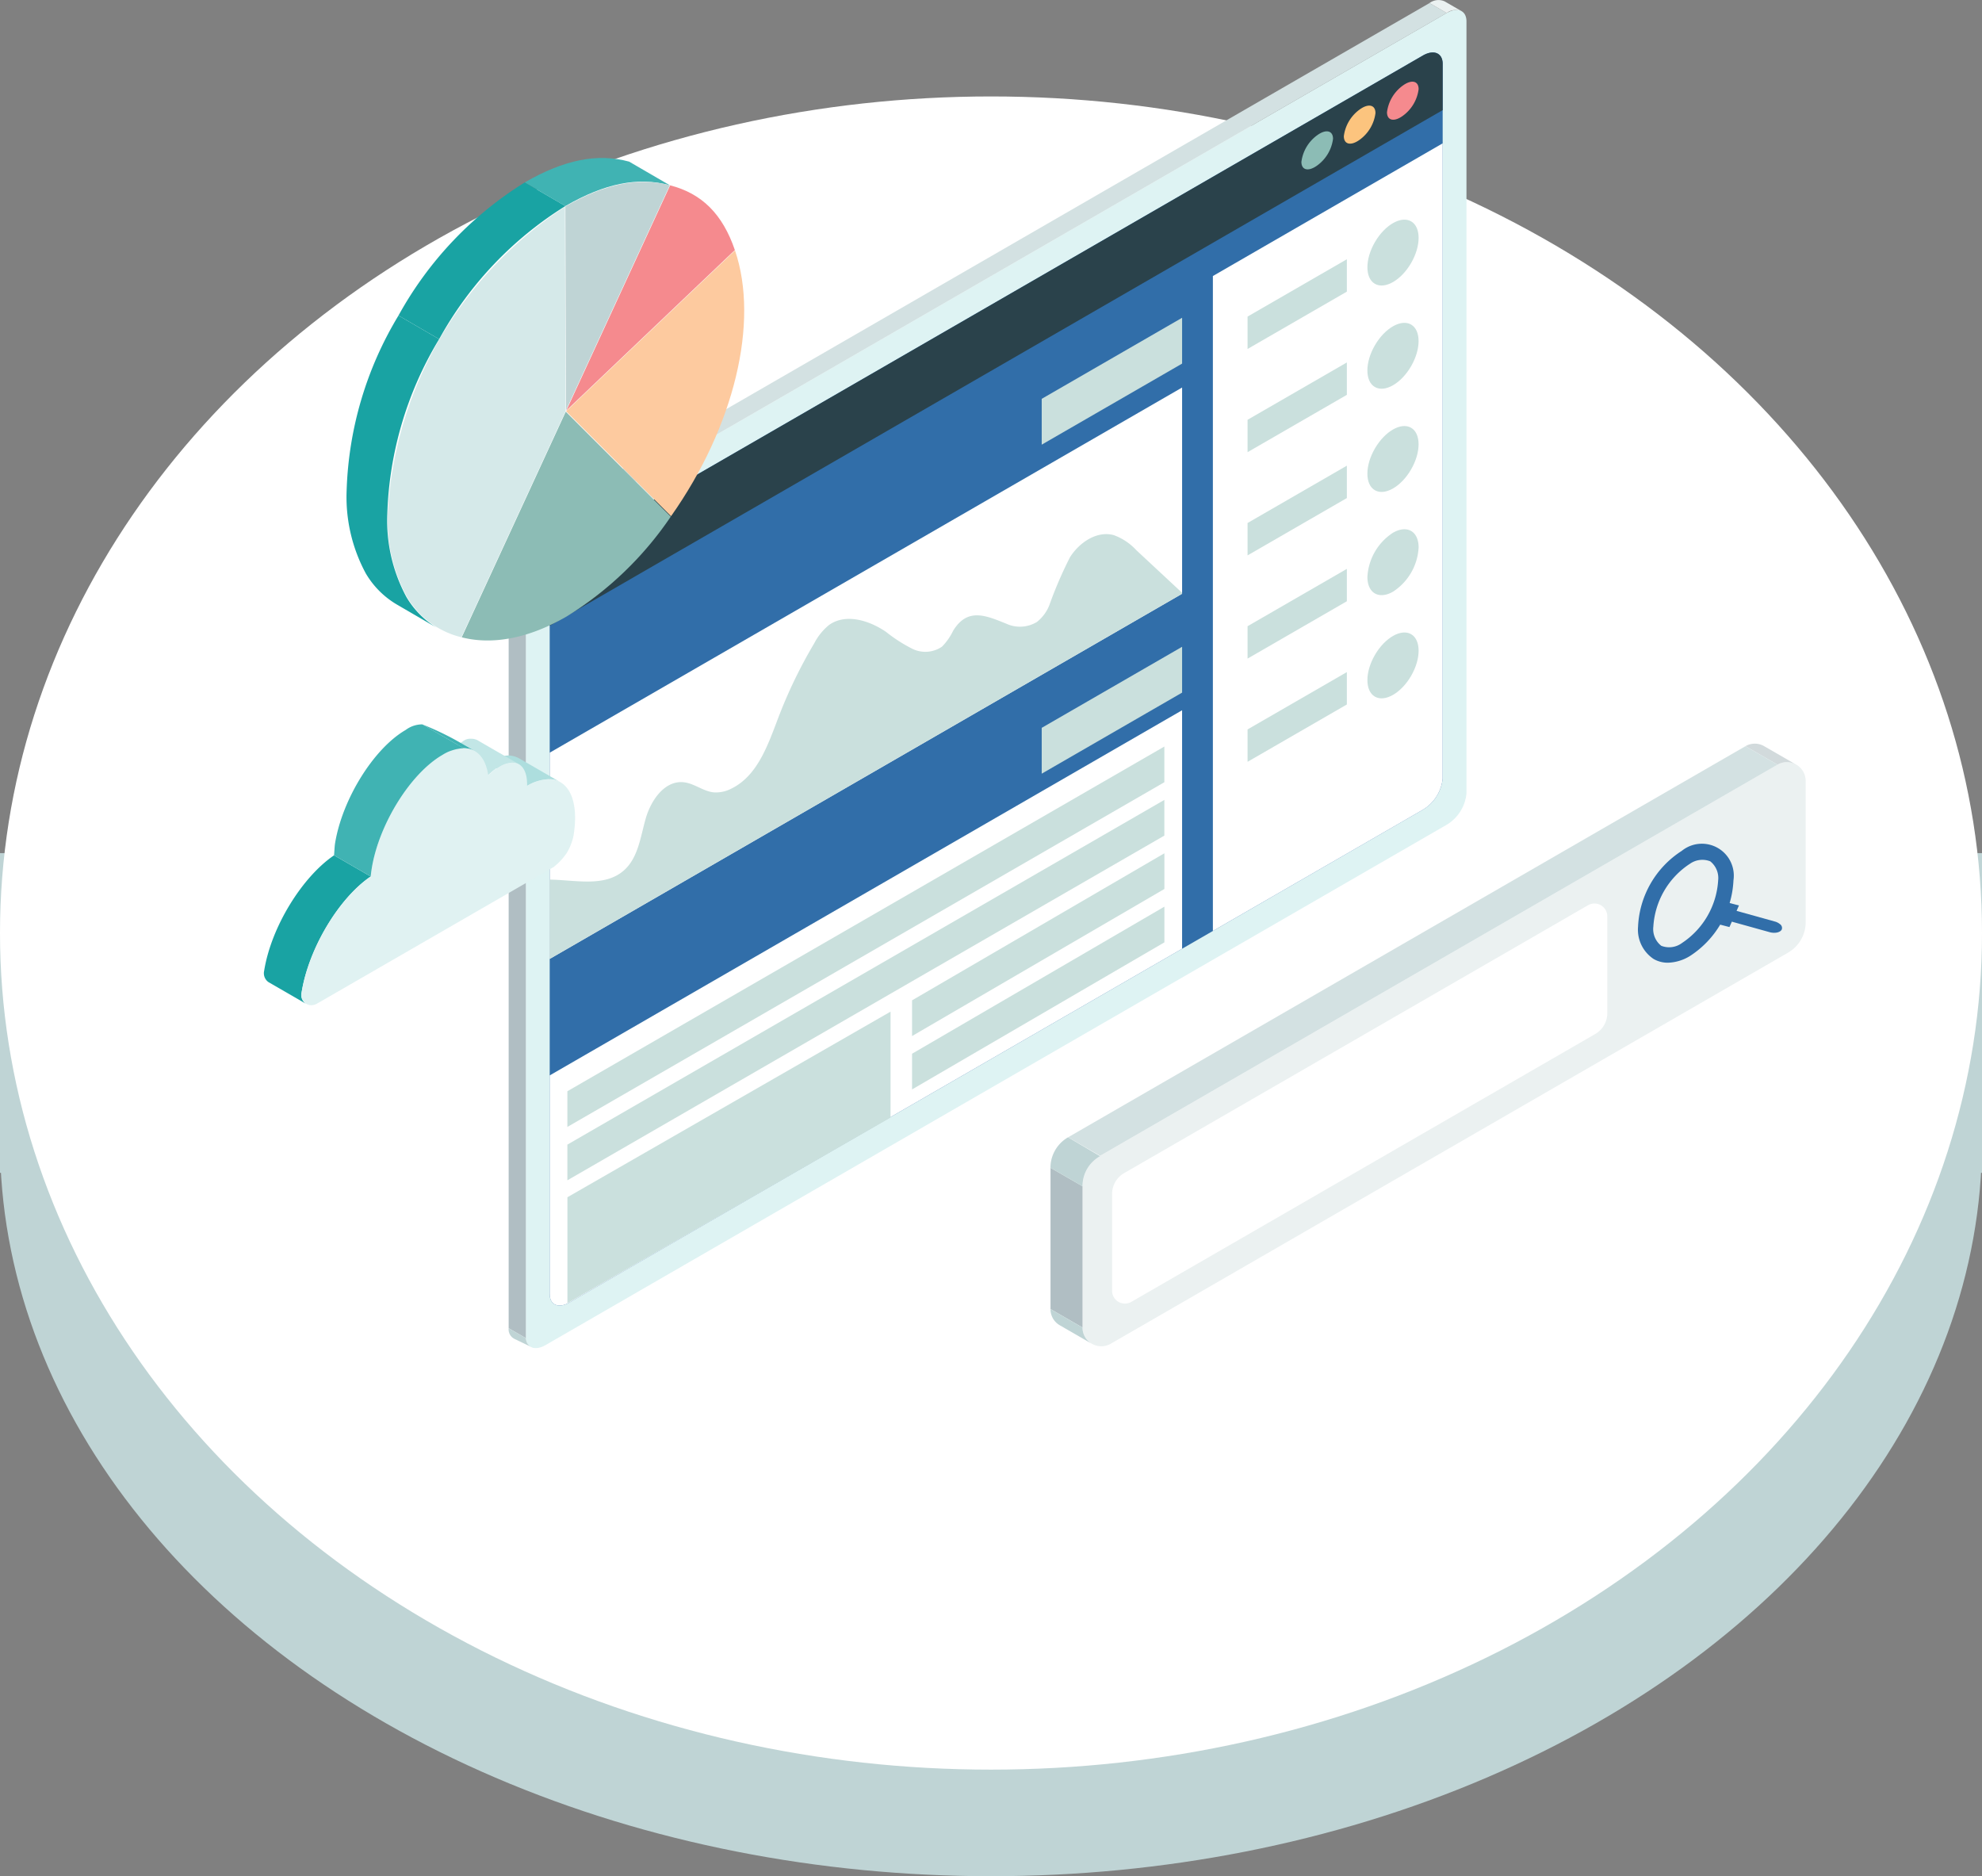 <svg xmlns="http://www.w3.org/2000/svg" width="186" height="176.05" viewBox="0 0 186 176.05">
  <rect x="0" y="0" width="186" height="176.05" fill="#808080" stroke="none"/>
  <g id="グループ_19079" data-name="グループ 19079" transform="translate(12350 -1406.95)">
    <g id="グループ_19054" data-name="グループ 19054" transform="translate(-12559 -2065)">
      <ellipse id="楕円形_70" data-name="楕円形 70" cx="93" cy="69" rx="93" ry="69" transform="translate(209 3510)" fill="#bfd4d5"/>
      <rect id="長方形_118" data-name="長方形 118" width="186" height="30" transform="translate(209 3552)" fill="#bfd4d5"/>
      <ellipse id="楕円形_54" data-name="楕円形 54" cx="93" cy="78.5" rx="93" ry="78.5" transform="translate(209 3481)" fill="#fff"/>
    </g>
    <g id="グループ_19059" data-name="グループ 19059" transform="translate(-12325.23 1406.95)">
      <g id="グループ_2230" data-name="グループ 2230" transform="translate(0 0)">
        <g id="グループ_2220" data-name="グループ 2220" transform="translate(22.965 0)">
          <g id="グループ_2218" data-name="グループ 2218">
            <path id="パス_6580" data-name="パス 6580" d="M746.587,181.754l84.559-48.82A3.851,3.851,0,0,0,833,130.005V57.551c0-1.025-.831-1.377-1.857-.785l-84.559,48.82a3.851,3.851,0,0,0-1.857,2.929v72.454C744.73,181.994,745.561,182.346,746.587,181.754Z" transform="translate(-743.115 -55.546)" fill="#def3f3"/>
            <g id="グループ_2216" data-name="グループ 2216" transform="translate(0 52.036)">
              <path id="パス_6581" data-name="パス 6581" d="M1229.418,337.078l-1.615-.932V408.74l1.615.932Z" transform="translate(-1227.803 -336.146)" fill="#b0bec3"/>
            </g>
            <path id="パス_6582" data-name="パス 6582" d="M1219.5,320.119a3.851,3.851,0,0,0-1.857,2.929l1.615.932a3.851,3.851,0,0,1,1.857-2.929Z" transform="translate(-1217.642 -271.012)" fill="#bfd4d5"/>
            <g id="グループ_2217" data-name="グループ 2217" transform="translate(1.857 0.288)">
              <path id="パス_6583" data-name="パス 6583" d="M839.45,52.949l-84.559,48.82,1.615.932,84.559-48.82Z" transform="translate(-754.891 -52.949)" fill="#d3e1e2"/>
            </g>
            <path id="パス_6584" data-name="パス 6584" d="M750.015,52.457a1.381,1.381,0,0,0-1.451.139l-1.615-.933a1.4,1.4,0,0,1,1.428-.154Z" transform="translate(-660.532 -51.376)" fill="#ebf1f1"/>
            <path id="パス_6585" data-name="パス 6585" d="M1226.887,734.346a.968.968,0,0,0,.458.818l-.185-.1-1.35-.651a.993.993,0,0,1-.543-1Z" transform="translate(-1225.267 -608.783)" fill="#bfd4d5"/>
          </g>
          <path id="パス_6586" data-name="パス 6586" d="M758.827,195.619l80.086-46.237a3.851,3.851,0,0,0,1.857-2.929V79.4c0-1.025-.831-1.377-1.857-.785l-80.086,46.237a3.851,3.851,0,0,0-1.857,2.929v67.051C756.97,195.86,757.8,196.211,758.827,195.619Z" transform="translate(-753.118 -73.405)" fill="#316ea9"/>
          <path id="パス_6587" data-name="パス 6587" d="M950.131,269.72l-59.347,34.264V284.631l59.347-34.264Z" transform="translate(-886.932 -214.005)" fill="#fff"/>
          <path id="パス_6588" data-name="パス 6588" d="M903.959,218.876l-13.175,7.606v-4.3l13.175-7.606Z" transform="translate(-840.76 -184.758)" fill="#cae0dd"/>
          <path id="パス_6589" data-name="パス 6589" d="M903.959,387.819l-13.175,7.606v-4.3l13.175-7.606Z" transform="translate(-840.76 -322.829)" fill="#cae0dd"/>
          <path id="パス_6590" data-name="パス 6590" d="M778.534,124.987v59.6a3.851,3.851,0,0,1-1.857,2.929L756.97,198.891V137.437Z" transform="translate(-690.883 -111.536)" fill="#fff"/>
          <path id="パス_6591" data-name="パス 6591" d="M756.97,127.784a3.851,3.851,0,0,1,1.857-2.929l80.086-46.237c1.025-.592,1.857-.241,1.857.785v4.335l-83.8,48.381Z" transform="translate(-753.118 -73.405)" fill="#2a424b"/>
          <path id="パス_6592" data-name="パス 6592" d="M950.132,438.47l-57.491,33.192c-1.026.592-1.857.241-1.857-.785V450.356l59.347-34.264Z" transform="translate(-886.933 -349.447)" fill="#fff"/>
          <ellipse id="楕円形_162" data-name="楕円形 162" cx="1.962" cy="3.387" rx="1.962" ry="3.387" transform="translate(82.986 27.615) rotate(-149.838)" fill="#cae0dd"/>
          <path id="パス_6593" data-name="パス 6593" d="M815.491,187.541l-9.318,5.38v-3.039l9.318-5.38Z" transform="translate(-736.831 -160.176)" fill="#cae0dd"/>
          <ellipse id="楕円形_163" data-name="楕円形 163" cx="1.962" cy="3.387" rx="1.962" ry="3.387" transform="matrix(-0.865, -0.502, 0.502, -0.865, 82.986, 37.299)" fill="#cae0dd"/>
          <path id="パス_6594" data-name="パス 6594" d="M815.491,240.539l-9.318,5.38v-3.039l9.318-5.38Z" transform="translate(-736.831 -203.49)" fill="#cae0dd"/>
          <ellipse id="楕円形_164" data-name="楕円形 164" cx="1.962" cy="3.387" rx="1.962" ry="3.387" transform="matrix(-0.865, -0.502, 0.502, -0.865, 82.986, 46.983)" fill="#cae0dd"/>
          <path id="パス_6595" data-name="パス 6595" d="M815.491,293.538l-9.318,5.38v-3.039l9.318-5.38Z" transform="translate(-736.831 -246.804)" fill="#cae0dd"/>
          <path id="パス_6596" data-name="パス 6596" d="M771.717,323.489a5.278,5.278,0,0,0-2.395,4.148c0,1.525,1.084,2.14,2.411,1.374a5.278,5.278,0,0,0,2.395-4.148C774.123,323.338,773.044,322.723,771.717,323.489Z" transform="translate(-688.733 -273.497)" fill="#cae0dd"/>
          <path id="パス_6597" data-name="パス 6597" d="M815.491,346.536l-9.318,5.38v-3.039l9.318-5.38Z" transform="translate(-736.831 -290.118)" fill="#cae0dd"/>
          <ellipse id="楕円形_165" data-name="楕円形 165" cx="1.962" cy="3.387" rx="1.962" ry="3.387" transform="translate(82.986 66.352) rotate(-149.838)" fill="#cae0dd"/>
          <path id="パス_6598" data-name="パス 6598" d="M815.491,399.534l-9.318,5.38v-3.039l9.318-5.38Z" transform="translate(-736.831 -333.431)" fill="#cae0dd"/>
          <g id="グループ_2219" data-name="グループ 2219" transform="translate(3.852 50.119)">
            <path id="パス_6599" data-name="パス 6599" d="M897.748,357.208c1.339-1.184,1.554-3.145,2.045-4.864s1.778-3.591,3.556-3.408c.992.1,1.829.846,2.821.949a3.108,3.108,0,0,0,1.658-.35c2.468-1.2,3.443-4.127,4.422-6.691a45.1,45.1,0,0,1,3.363-6.952,5.444,5.444,0,0,1,1.37-1.7c1.554-1.131,3.778-.452,5.363.635a14.319,14.319,0,0,0,2.466,1.586,2.767,2.767,0,0,0,2.787-.2,5.532,5.532,0,0,0,1.041-1.485c1.343-2.2,3.053-1.451,5-.665a3.067,3.067,0,0,0,2.869-.169,3.777,3.777,0,0,0,1.153-1.548,38.457,38.457,0,0,1,1.949-4.527c.883-1.388,2.528-2.506,4.115-2.068a5.385,5.385,0,0,1,2.114,1.415l4.286,3.991v.093l-59.347,34.264V358.07C893.25,358.112,895.942,358.8,897.748,357.208Z" transform="translate(-890.784 -325.655)" fill="#cae0dd"/>
          </g>
          <path id="パス_6600" data-name="パス 6600" d="M955.9,438.072l-56.023,32.344v-3.349L955.9,434.722Z" transform="translate(-894.367 -364.673)" fill="#cae0dd"/>
          <path id="パス_6601" data-name="パス 6601" d="M955.9,465.481l-56.023,32.344v-3.349L955.9,462.132Z" transform="translate(-894.367 -387.074)" fill="#cae0dd"/>
          <path id="パス_6602" data-name="パス 6602" d="M923.561,492.89l-23.68,13.8v-3.35l23.68-13.8Z" transform="translate(-862.024 -409.475)" fill="#cae0dd"/>
          <path id="パス_6603" data-name="パス 6603" d="M1070.838,580.79l-30.325,17.417V588.27l30.325-17.417Z" transform="translate(-1034.999 -475.929)" fill="#cae0dd"/>
          <path id="パス_6604" data-name="パス 6604" d="M923.561,520.3l-23.68,13.8v-3.35l23.68-13.8Z" transform="translate(-862.024 -431.876)" fill="#cae0dd"/>
          <path id="パス_6605" data-name="パス 6605" d="M813.275,121.7c0,.784.664.935,1.483.338a3.656,3.656,0,0,0,1.484-2.5c0-.784-.664-.935-1.484-.338A3.657,3.657,0,0,0,813.275,121.7Z" transform="translate(-738.88 -106.511)" fill="#8cbcb5"/>
          <path id="パス_6606" data-name="パス 6606" d="M791.484,108.48c0,.784.664.935,1.484.338a3.657,3.657,0,0,0,1.484-2.5c0-.784-.664-.935-1.484-.338A3.658,3.658,0,0,0,791.484,108.48Z" transform="translate(-713.107 -95.704)" fill="#fcc47e"/>
          <path id="パス_6607" data-name="パス 6607" d="M769.322,96.188c0,.784.664.935,1.484.338a3.657,3.657,0,0,0,1.484-2.5c0-.784-.664-.935-1.484-.338A3.658,3.658,0,0,0,769.322,96.188Z" transform="translate(-686.895 -85.658)" fill="#f58a8e"/>
        </g>
        <g id="グループ_2221" data-name="グループ 2221" transform="translate(7.759 14.823)">
          <path id="パス_6608" data-name="パス 6608" d="M1131.523,179.981l-15.852,15.086,9.852,9.849C1131.46,196.5,1133.814,186.719,1131.523,179.981Z" transform="translate(-1095.076 -171.304)" fill="#fdca9f"/>
          <path id="パス_6609" data-name="パス 6609" d="M1163.167,262.781l-5.611,12.167-4.153,9.005c2.987.762,6.4.033,9.818-1.938a32.233,32.233,0,0,0,9.8-9.386Z" transform="translate(-1142.603 -238.974)" fill="#8cbcb5"/>
          <path id="パス_6610" data-name="パス 6610" d="M1130.207,146.541l-9.744,21.132,15.82-15.057C1135.129,149.246,1133.2,147.315,1130.207,146.541Z" transform="translate(-1099.848 -143.974)" fill="#f58a8e"/>
          <path id="パス_6611" data-name="パス 6611" d="M1167.5,135.054l-3.815-2.217c-2.978-.815-6.1-.179-9.8,1.952l3.815,2.217C1161.4,134.874,1164.523,134.239,1167.5,135.054Z" transform="translate(-1137.173 -132.494)" fill="#40b3b3"/>
          <path id="パス_6612" data-name="パス 6612" d="M1153.888,147.1l.054,19.135,2.609-5.658,7.135-15.473C1160.693,144.344,1157.578,144.978,1153.888,147.1Z" transform="translate(-1133.359 -142.549)" fill="#bfd4d5"/>
          <path id="パス_6613" data-name="パス 6613" d="M1224.058,157.547a36.715,36.715,0,0,0-16.638,28.84,15.046,15.046,0,0,0,1.789,7.732,8.172,8.172,0,0,0,5.128,3.822l9.775-21.2Z" transform="translate(-1203.567 -152.969)" fill="#d5e9e9"/>
          <path id="パス_6614" data-name="パス 6614" d="M1277.068,240.513l3.814,2.217a8.212,8.212,0,0,1-2.931-2.934,15.086,15.086,0,0,1-1.793-7.75,33.725,33.725,0,0,1,4.867-16.442l-3.814-2.217a33.727,33.727,0,0,0-4.868,16.442,15.082,15.082,0,0,0,1.794,7.75A8.2,8.2,0,0,0,1277.068,240.513Z" transform="translate(-1272.343 -198.605)" fill="#19a3a3"/>
          <path id="パス_6615" data-name="パス 6615" d="M1223.172,147.269l-3.815-2.217a34.018,34.018,0,0,0-11.847,12.487l3.815,2.217A34.022,34.022,0,0,1,1223.172,147.269Z" transform="translate(-1202.642 -142.757)" fill="#19a3a3"/>
        </g>
        <g id="グループ_2229" data-name="グループ 2229" transform="translate(0 67.975)">
          <g id="グループ_2228" data-name="グループ 2228" style="isolation: isolate">
            <g id="グループ_2222" data-name="グループ 2222" transform="translate(20.931 2.913)">
              <path id="パス_6616" data-name="パス 6616" d="M1216.583,441.871l-3.851-2.223a2.145,2.145,0,0,0-1.19-.333,4.055,4.055,0,0,0-1.932.682l3.756,2.168a4.222,4.222,0,0,1,2.027-.627A2.142,2.142,0,0,1,1216.583,441.871Z" transform="translate(-1209.61 -439.314)" fill="#addede"/>
            </g>
            <g id="グループ_2223" data-name="グループ 2223" transform="translate(17.358 1.345)">
              <path id="パス_6617" data-name="パス 6617" d="M1237.795,433.134l-3.835-2.214a1.212,1.212,0,0,0-.673-.188,1.08,1.08,0,0,0-.786.244,8.525,8.525,0,0,0-1.309,1.048l3.683,2.126a5.519,5.519,0,0,1,1.068-.832,2.417,2.417,0,0,1,1.178-.373A1.212,1.212,0,0,1,1237.795,433.134Z" transform="translate(-1231.192 -430.732)" fill="#c2e6e6"/>
            </g>
            <g id="グループ_2224" data-name="グループ 2224" transform="translate(14.867)">
              <path id="パス_6618" data-name="パス 6618" d="M1258.579,425.921l-1.048-.605a27.557,27.557,0,0,0-3.956-1.946l3.869,2.234A2.045,2.045,0,0,1,1258.579,425.921Z" transform="translate(-1253.575 -423.37)" fill="#40b3b3"/>
            </g>
            <g id="グループ_2225" data-name="グループ 2225" transform="translate(0 12.282)">
              <path id="パス_6619" data-name="パス 6619" d="M1307.914,502.476l3.515,2.029a1.017,1.017,0,0,1-.4-1.057c.664-4.141,3.508-8.863,6.485-10.88l-3.44-1.986c-2.977,2.018-5.9,6.7-6.561,10.837A1.017,1.017,0,0,0,1307.914,502.476Z" transform="translate(-1307.494 -490.582)" fill="#19a3a3"/>
            </g>
            <g id="グループ_2226" data-name="グループ 2226" transform="translate(3.515 2.234)">
              <path id="パス_6620" data-name="パス 6620" d="M1217.778,435.593a4.076,4.076,0,0,0-1.988.63c-3,1.733-5.969,6.508-6.635,10.666q-.061.382-.094.738c-2.977,2.018-5.822,6.74-6.485,10.88a.948.948,0,0,0,.9,1.2,1.144,1.144,0,0,0,.57-.163l22.179-12.8a5.809,5.809,0,0,0,1.23-1.319,5.08,5.08,0,0,0,.646-1.664c.526-3.285-.47-5.263-2.339-5.259a4.221,4.221,0,0,0-2.027.627c.044-1.392-.5-2.206-1.4-2.2a2.417,2.417,0,0,0-1.178.373,5.514,5.514,0,0,0-1.068.832C1219.859,436.507,1219.021,435.59,1217.778,435.593Z" transform="translate(-1202.557 -435.593)" fill="#e0f2f2"/>
            </g>
            <g id="グループ_2227" data-name="グループ 2227" transform="translate(6.578)">
              <path id="パス_6621" data-name="パス 6621" d="M1271.946,425.6l-3.868-2.234a2.58,2.58,0,0,0-1.562.52c-3,1.733-5.969,6.508-6.635,10.666-.041.254-.069.857-.091,1.1l3.44,1.986q.033-.357.094-.738c.666-4.158,3.637-8.933,6.635-10.666A4.077,4.077,0,0,1,1271.946,425.6Z" transform="translate(-1259.789 -423.37)" fill="#40b3b3"/>
            </g>
          </g>
        </g>
      </g>
    </g>
    <g id="グループ_19072" data-name="グループ 19072" transform="translate(-12251.42 1476.727)">
      <g id="グループ_9" data-name="グループ 9" transform="translate(0 0)">
        <g id="グループ_8" data-name="グループ 8">
          <path id="パス_92" data-name="パス 92" d="M491.731,473.005,555.3,436.3a1.761,1.761,0,0,1,2.642,1.525v13.256a3.3,3.3,0,0,1-1.651,2.86l-63.568,36.7a1.761,1.761,0,0,1-2.642-1.525V475.865A3.3,3.3,0,0,1,491.731,473.005Z" transform="translate(-487.07 -434.33)" fill="#ebf1f1"/>
          <path id="パス_93" data-name="パス 93" d="M818.282,428.969l-3.005-1.735a1.744,1.744,0,0,1,1.754,0l3.009,1.737A1.744,1.744,0,0,0,818.282,428.969Z" transform="translate(-750.054 -426.995)" fill="#d2dadc"/>
          <path id="パス_94" data-name="パス 94" d="M477.376,636.767l-3.005-1.735v13.256l3.005,1.735Z" transform="translate(-474.366 -595.232)" fill="#b0bec3"/>
          <path id="パス_95" data-name="パス 95" d="M477.376,706.057a1.745,1.745,0,0,0,.891,1.531l-3.01-1.737a1.738,1.738,0,0,1-.887-1.529l3.005,1.735" transform="translate(-474.367 -651.266)" fill="#bfd4d5"/>
          <path id="パス_96" data-name="パス 96" d="M477.359,624.677l-3.01-1.738A3.3,3.3,0,0,1,476,620.082l3.005,1.768A3.213,3.213,0,0,0,477.359,624.677Z" transform="translate(-474.349 -583.142)" fill="#bfd4d5"/>
          <path id="パス_97" data-name="パス 97" d="M483,464.944l3.005,1.735,63.568-36.7-3.005-1.735Z" transform="translate(-481.346 -428.004)" fill="#d3e1e2"/>
        </g>
      </g>
      <path id="パス_98" data-name="パス 98" d="M505.71,530.706l43.534-25.135a1.206,1.206,0,0,1,1.809,1.045v9.078a2.262,2.262,0,0,1-1.131,1.959l-43.535,25.135a1.206,1.206,0,0,1-1.809-1.045v-9.078A2.262,2.262,0,0,1,505.71,530.706Z" transform="translate(-498.796 -490.407)" fill="#fff"/>
      <g id="グループ_11" data-name="グループ 11" transform="translate(55.142 9.446)">
        <path id="パス_99" data-name="パス 99" d="M801.784,506.673l1.078.281.224-.507,3.563.991c.5.133,1,.014,1.126-.266a.436.436,0,0,0-.182-.5,1.285,1.285,0,0,0-.5-.246l-3.563-.991.223-.507-1.294-.338h0" transform="translate(-794.284 -499.188)" fill="#316ea9"/>
        <g id="グループ_10" data-name="グループ 10">
          <path id="パス_100" data-name="パス 100" d="M765.383,487.48a2.649,2.649,0,0,1-1.338-.349,3.3,3.3,0,0,1-1.463-3.035,8.929,8.929,0,0,1,4.106-7.113h0a2.995,2.995,0,0,1,4.848,2.768,8.929,8.929,0,0,1-4.105,7.113A4.141,4.141,0,0,1,765.383,487.48Zm2.022-9.254a7.591,7.591,0,0,0-3.388,5.866,1.991,1.991,0,0,0,.743,1.8,2.022,2.022,0,0,0,1.951-.265,7.591,7.591,0,0,0,3.388-5.866,1.991,1.991,0,0,0-.743-1.795,2.02,2.02,0,0,0-1.951.265Z" transform="translate(-762.582 -476.369)" fill="#316ea9"/>
        </g>
      </g>
    </g>
  </g>
</svg>
